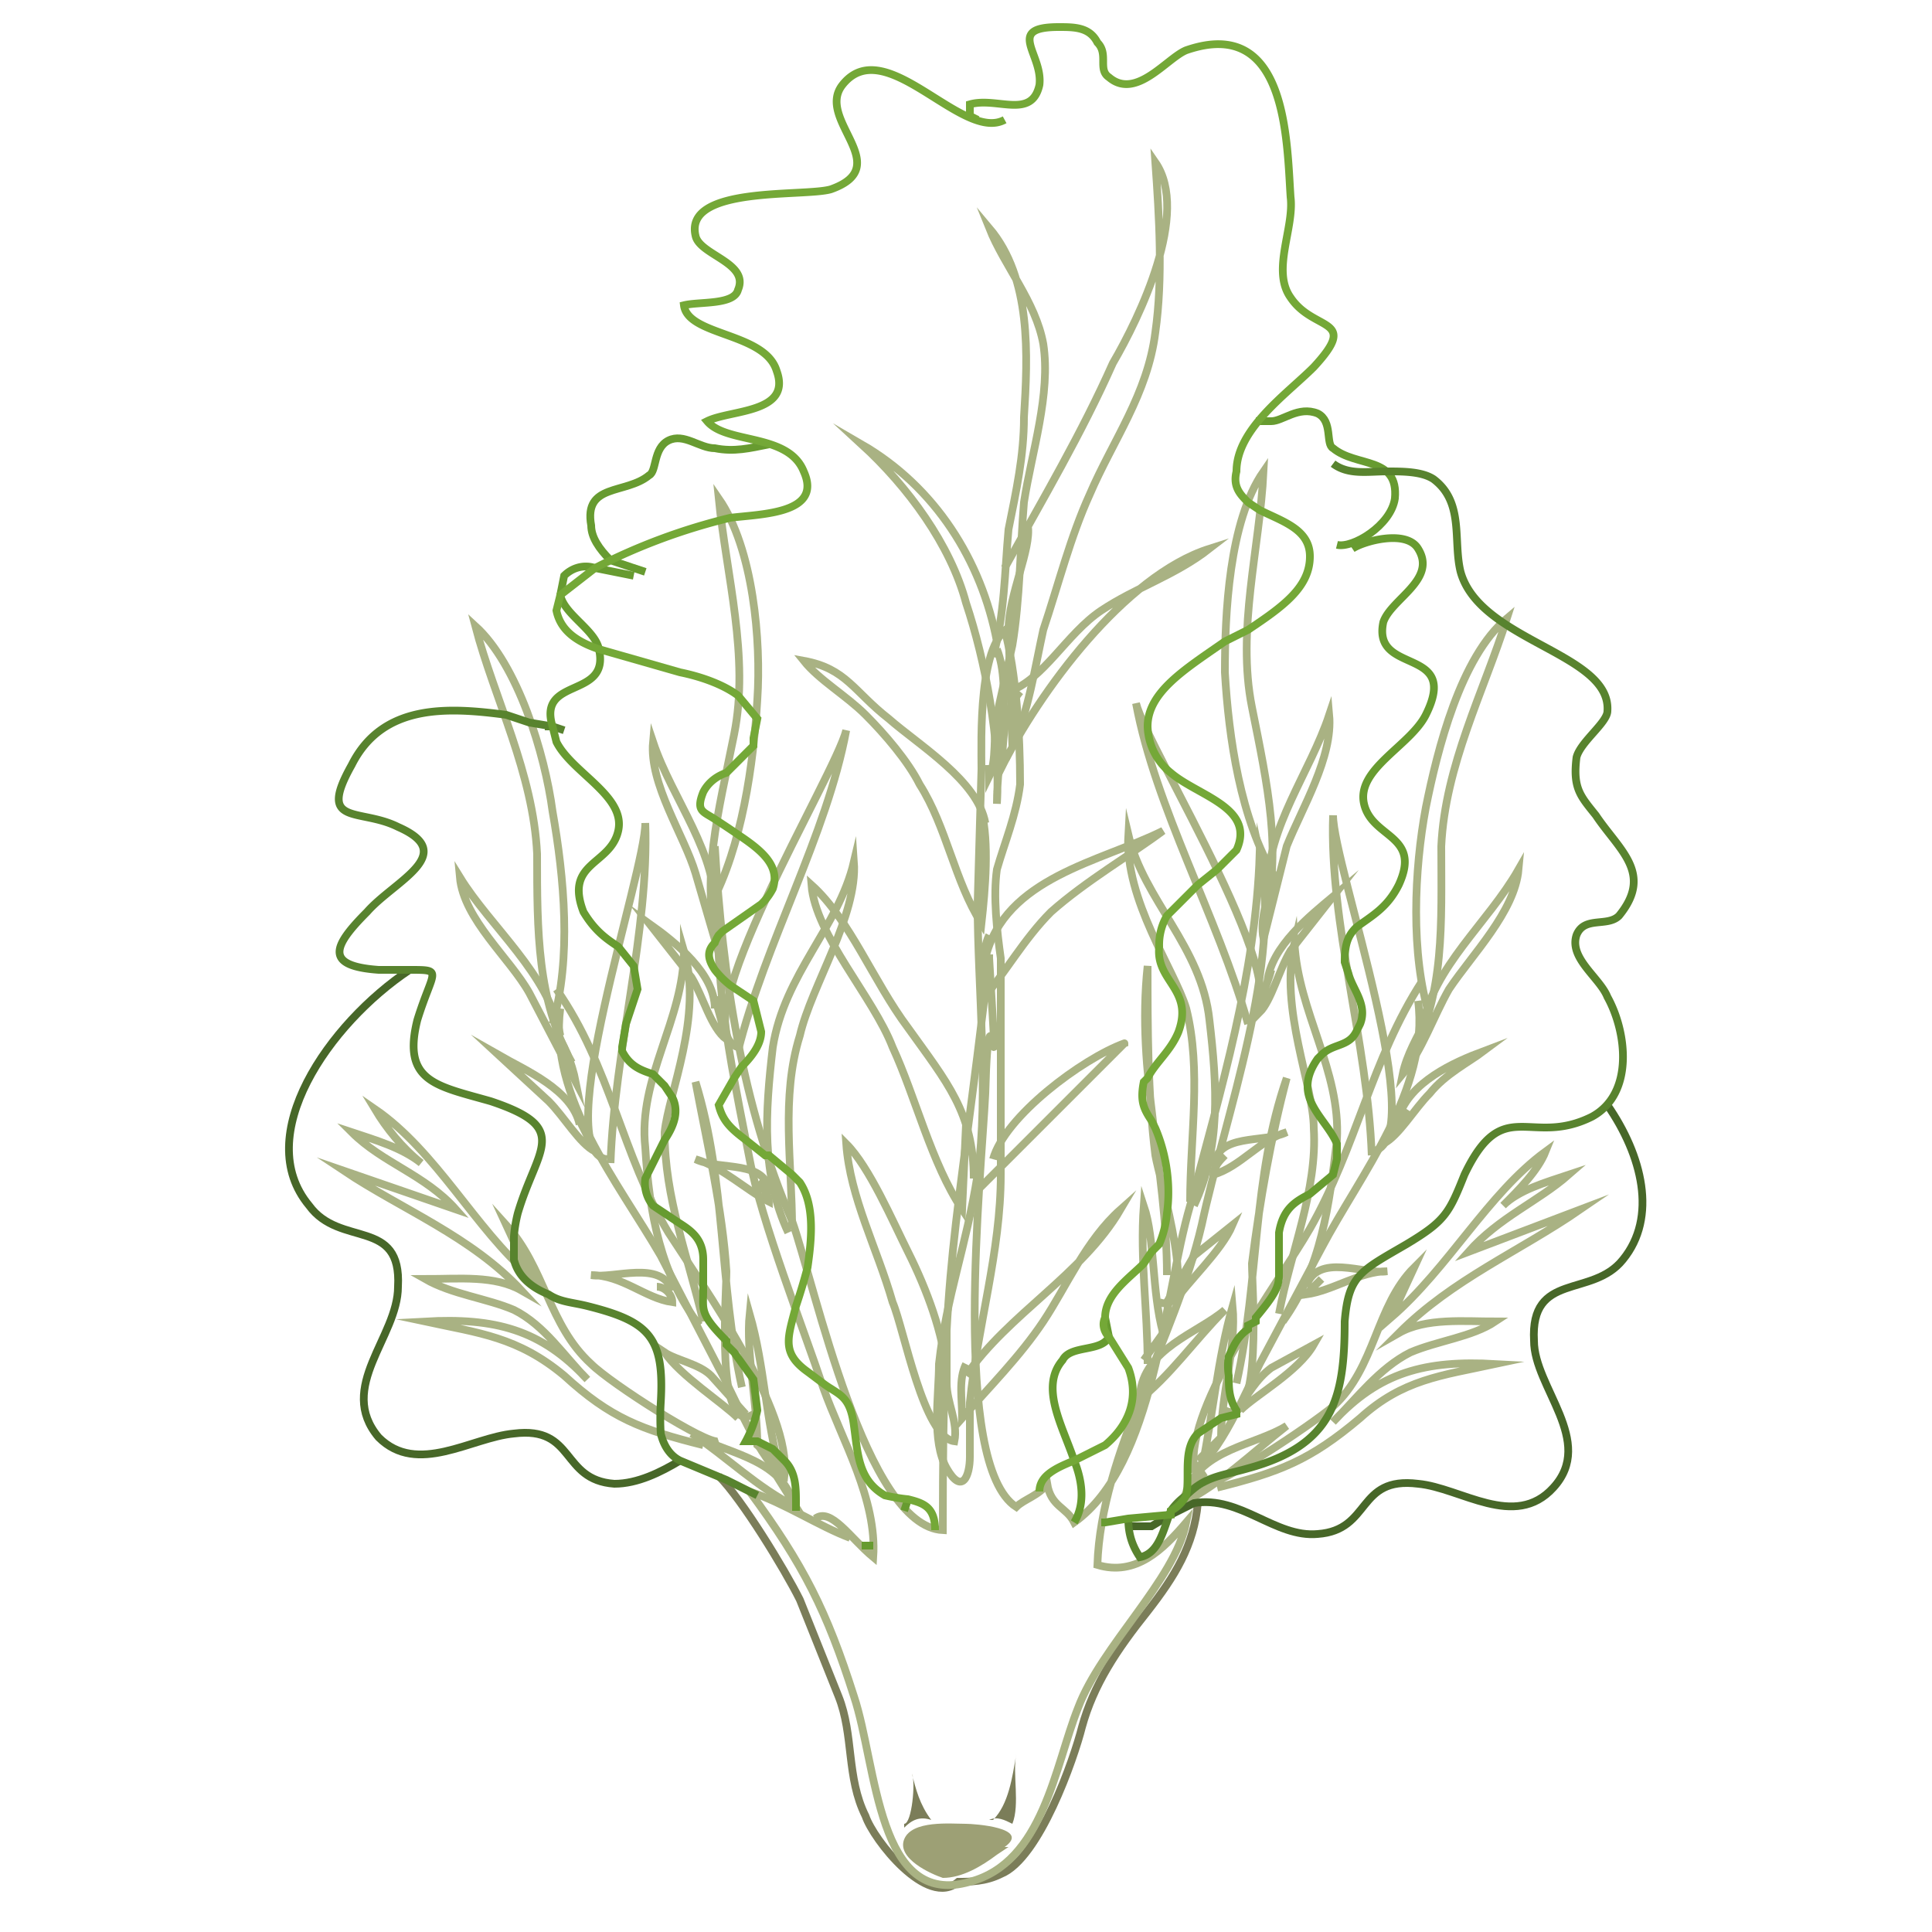<svg xmlns="http://www.w3.org/2000/svg" width="500" height="500" version="1">
  <path fill="none" stroke="#7B7D59" stroke-miterlimit="10" stroke-width="2" d="M186 382c6 6 17 24 21 32l10 25c4 10 2 21 7 31 2 6 16 24 24 17 3 0 7 0 11-2 10-4 19-30 21-38 3-11 9-20 17-30 7-9 12-17 13-28"/>
  <path fill="#9DA075" d="M260 478c7-5-8-6-10-6-4 0-14-1-16 4s7 9 10 10c5 0 10-3 14-6l3-2"/>
  <path fill="#7B7D59" d="M234 472c2 0 3-11 2-13 1 4 2 8 5 12-3-1-5 0-7 2M257 471c4-4 5-11 6-17-1 5 1 13-1 18-2-1-4-2-6-1"/>
  <g>
    <g fill="none" stroke="#A9B283" stroke-miterlimit="10" stroke-width="2">
      <path d="M315 385c16-4 24-7 37-18 11-10 21-11 35-14-18-1-30 2-42 15 6-6 12-14 20-18 7-3 16-4 22-8-8 0-18-1-25 3 14-14 31-21 47-32l-29 11c8-9 18-13 26-20-6 2-13 4-17 8 4-4 9-9 11-14-15 11-25 30-40 43l6-13c-10 10-10 26-21 36-6 5-30 21-33 20M182 374c-16-4-24-7-36-18-12-10-22-11-36-14 18-1 30 2 42 15-6-6-11-14-19-18-7-3-16-4-23-8 9 0 18-1 25 3-13-14-31-21-46-31l29 10c-8-9-19-12-27-20 6 2 13 4 18 8-5-4-9-9-12-14 16 11 26 31 40 43l-6-13c10 11 11 26 22 36 5 5 30 21 33 20M311 380c3-14 4-28 8-42 1 11-3 23-3 34l-6 6M320 358c6-27 4-53 13-79-4 15-7 32-9 48 0 6 3 43-7 38"/>
      <path d="M331 340c3-16 10-32 9-48 0-11-9-31-5-48 1 18 12 33 11 51-2 17-4 33-14 47M355 299c-1-29-11-60-10-88 0 13 26 85 10 87M368 266c3-16 17-27 25-41-1 11-12 22-18 31-4 7-7 16-12 22 1-5 4-10 6-14"/>
      <path d="M370 263c-5-16-4-38-1-54 3-15 9-39 21-49-6 19-16 38-17 59 0 20 1 38-8 55M362 289c3-9 14-14 22-17-4 3-10 6-14 11-4 4-8 11-12 13l6-9M338 333c3-9 15-3 21-4-7 0-14 5-21 6l4-4M320 365c3-4 5-8 9-11l11-6c-4 7-15 13-19 17M307 386c4-11 18-12 26-17-9 7-17 15-27 20 1-4 3-6 6-8"/>
      <path d="M368 254c-13 20-17 43-29 64-8 14-32 45-30 62 6-2 14-21 17-27l16-30c10-19 28-41 25-64M202 381c-4-14-4-27-8-41-1 10 2 23 2 34l7 6M192 359c-6-27-4-53-12-79 3 16 7 33 8 49 0 6-3 43 7 37"/>
      <path d="M182 342c-4-17-10-32-10-49 1-10 10-30 5-47 0 18-12 33-10 51 1 17 4 33 14 46M158 301c1-29 10-60 9-88 0 13-25 85-10 87M145 268c-3-16-18-28-26-41 1 11 13 21 18 30l12 23c-1-5-3-10-6-14"/>
      <path d="M143 265c5-17 3-38 0-55-2-15-9-38-20-48 5 19 15 38 16 59 0 20 0 38 9 54M150 291c-2-9-14-14-21-18l13 12c4 4 8 11 12 13l-5-10M174 334c-3-8-15-3-21-4 8 0 14 6 21 7 0-2-2-4-4-4M193 366l-9-10c-3-3-9-4-12-6 4 6 15 13 19 17M205 388c-4-11-18-12-26-17 9 6 17 14 27 19l-5-8"/>
      <path d="M144 256c14 20 17 43 29 63 9 14 32 46 30 63-6-3-13-21-17-28l-15-29c-11-19-29-41-26-64"/>
      <g>
        <path d="M297 353c0-14-2-27-1-41 3 9 2 22 5 33l-5 7"/>
        <path d="M302 330c0-28-8-52-5-80 0 16 0 33 2 49 1 6 12 42 1 38"/>
        <path d="M308 311c0-17 3-34-1-50-3-10-16-28-15-45 4 17 19 29 21 48 2 17 3 33-4 48M323 265c-8-28-24-56-29-83 3 12 44 77 29 82M328 230c0-16 11-30 16-45 1 11-7 24-11 34l-6 24c-1-5 1-10 2-15"/>
        <path d="M330 227c-9-15-12-36-13-53 0-15 1-39 10-52-1 20-7 41-3 61s8 38 3 55M328 254c1-9 11-17 17-22l-11 14c-3 5-5 13-8 16 0-4 2-7 3-11M314 302c1-9 13-6 19-9-7 2-12 9-19 11 0-2 2-4 3-5M302 337l7-12 10-8c-3 7-12 15-15 20M295 361c1-12 15-16 22-22-8 8-14 17-23 24l4-9"/>
      </g>
      <path d="M205 318c0-17-3-34 2-50 3-13 15-31 14-45-4 17-18 29-21 48-2 17-3 33 4 48M191 272c7-28 23-56 28-83-3 12-43 77-28 82M185 237c1-16-11-30-16-45-1 11 8 24 11 34l7 24-3-15"/>
      <path d="M184 234c8-15 11-36 12-53 1-15-1-39-10-52 2 20 8 41 4 61s-9 38-4 55M185 261c0-9-10-17-17-22l11 14c3 5 5 13 9 16l-3-11M199 309c0-9-13-6-19-9 7 2 13 8 19 11 0-2-2-4-3-5M262 162c-9 3-8 30-8 37l-1 35c0 21 3 49 0 70-3 19-8 31-10 49 0 8-2 20 2 27s6 2 6-3v-14c2-20 8-39 8-59v-56c-1-7-2-16-1-23 2-7 5-14 6-22 0-13-1-29-4-40"/>
      <path d="M211 393c4-3 9 5 15 10 1-15-8-30-13-44-5-15-16-43-19-59-8-40-8-44-9-81 2 34 7 67 20 97 6 17 19 79 39 80 0-73 3-71 12-148 3 50 0-3-1 35-1 21-9 96 8 107 2-2 6-3 8-6 1 6 5 6 7 10 21-15 23-58 30-82 8-30 17-60 18-91 6 28-9 68-15 96-7 30-26 59-27 88 10 3 17-4 23-11-3 15-22 32-28 48-6 15-9 40-28 45-24 7-24-30-30-48-7-22-13-34-27-53 9 3 18 9 26 12"/>
      <path d="M245 355c-1-10-5-21-10-31-4-8-10-22-16-28 1 14 8 27 12 41 3 7 8 35 16 36 1-5-2-10-2-15v-16M250 356c11-16 30-26 40-43-9 8-14 20-20 29s-14 17-21 25c0-5-1-10 1-14M252 305c0-17-7-25-17-39-9-12-15-28-25-37 1 13 16 29 21 42 6 13 10 30 18 42l1-22M257 300c3-11 23-26 34-30 0-1 0-1 0 0l-36 36v-1M257 248h-2c5-21 30-25 46-33-8 6-20 13-29 21-7 7-12 16-18 23 0-4 0-13 2-17M255 213c-2-11-17-20-25-27-9-7-11-13-22-15 4 5 11 9 16 14s11 12 14 18c7 11 9 25 16 36 1-9 2-21 0-29M261 179c9-3 15-15 24-21s19-9 28-16c-22 7-44 37-54 57 1-7 0-14 5-20"/>
      <path d="M258 166c-4-21-16-40-35-51 12 11 23 26 27 41 5 15 9 36 8 52 0-12 4-30 0-40"/>
      <path d="M257 170c3-11 3-22 4-33 2-10 4-19 4-29 1-16 2-36-9-49 4 10 12 19 14 30 2 13-3 28-5 41-1 12-1 25-3 37l-4 18c-1 5 0 12-2 16v-3"/>
      <path d="M260 147c10-18 20-35 28-53 7-12 20-39 11-52 1 14 2 30 0 44-2 16-11 28-17 42-5 11-8 23-12 35-2 9-4 22-8 30l-1-30c0-9 6-21 5-27"/>
    </g>
  </g>
  <g fill="none" stroke-miterlimit="10" stroke-width="2">
    <path stroke="#58832E" d="M143 188h-2"/>
    <path stroke="#679B30" d="M325 109h4c3 0 7-4 12-2 4 2 2 8 4 9 6 5 17 2 16 13-1 7-11 13-15 12M199 115c-5 1-9 2-14 1-4 0-8-4-12-2s-3 8-5 9c-6 5-17 2-15 13 0 3 2 6 5 9l9 3"/>
    <path stroke="#476728" d="M416 286c9 13 13 29 4 40-8 10-24 3-23 21 0 12 16 26 5 38-10 11-24 0-35-1-16-2-12 12-26 13-11 1-20-10-32-8l-6 3-5 3h-6M106 251c-21 14-41 43-26 61 8 11 24 3 23 21 0 13-16 26-5 39 10 10 24 0 35-1 16-2 12 12 26 13 6 0 12-3 17-6"/>
    <path stroke="#58832E" d="M292 393c0 4 1 7 3 10 5-1 6-7 8-12a16 16 0 0 1 4-4c5-5 9-5 16-7 22-6 25-18 25-38 1-12 4-13 16-20 10-6 11-8 15-18 10-21 17-7 33-15 11-6 9-22 4-31-2-5-10-10-8-16 2-5 8-2 11-5 9-11 0-17-6-26-4-5-6-7-5-15 1-4 8-9 8-12 1-15-33-18-38-36-2-8 1-18-7-24-3-2-8-2-12-2-5 0-10 1-14-2M146 189l-3-1-6-1-6-2c-15-2-32-3-40 13-9 16 2 11 12 16 16 7-1 14-8 22-9 9-11 14 3 15h8c9 0 6 0 2 13-4 16 5 17 19 21 21 7 12 12 7 29a37 37 0 0 0-1 6v6c1 4 4 7 9 9 3 2 6 2 10 3 16 4 20 8 19 25a68 68 0 0 0 0 8c1 4 3 6 5 7l12 5 8 4"/>
    <path stroke="#679B30" d="M286 341l1 5c-2 4-10 2-12 6-6 7 0 17 3 26 2 5 3 11 0 16M285 394h1l6-1 11-1v-1a9 9 0 0 0 4-4c1-5-1-12 3-16l3-2 3-2 4-1v-1c-2-3-2-6-2-9a15 15 0 0 1 0-5c1-2 2-5 5-7v-1l2-1v-1c5-6 6-8 6-11v-11c1-6 4-8 8-10l6-5 1-4v-4c-3-7-12-12-5-22l1-1c3-3 7-2 9-6l1-2c2-5-2-9-3-13l-1-3c0-5 1-7 3-9 4-3 8-5 11-11 6-13-7-12-9-21s12-15 16-23c9-18-14-10-11-24 2-6 14-11 9-19-3-5-14-2-17 0M235 388l-1 3M164 149l-10-2c-3-1-6 0-8 2l-1 5c1 5 9 9 10 14 3 13-16 7-12 20l1 4c4 8 18 14 16 23s-14 8-9 21c3 5 6 7 9 9l4 5 1 6-3 9-1 6v1c2 4 5 5 8 6l3 3 2 3c2 4 0 8-2 11l-5 10a9 9 0 0 0 2 7l6 4c3 2 7 4 7 10v8c0 5-1 6 6 13v1l2 2 5 7 1 8a31 31 0 0 1-3 8h3l4 2 3 3c3 3 3 7 3 11v2M226 400h-3"/>
    <path stroke="#74A837" d="M253 31l-2-1v-3c7-2 16 4 18-5 1-8-9-15 5-15 4 0 8 0 10 4 3 3 0 7 3 9 7 6 15-5 20-7 26-9 26 23 27 38 1 8-5 19 0 26 6 9 18 5 6 18-7 7-20 16-20 27-1 4 1 6 3 8l3 2c6 3 13 5 13 12 0 8-7 13-16 19l-6 3c-10 7-20 13-20 22a16 16 0 0 0 6 12c7 6 22 9 17 20l-5 5-5 4-8 8a15 15 0 0 0-2 8c-1 9 9 11 5 22-2 5-6 8-8 12l-1 1c-1 5 0 7 2 10l1 2c3 7 4 15 3 22a26 26 0 0 1-2 8l-2 2-2 3c-4 4-10 8-10 14-1 2 0 4 1 5l5 8c3 8 0 15-6 20l-8 4c-5 2-9 4-9 8"/>
    <path stroke="#74A837" d="M242 396c0-6-3-7-7-8a45 45 0 0 1-6-1c-7-4-7-11-8-18-1-8-4-8-8-11l-4-3c-7-5-5-9-3-17a157 157 0 0 0 3-10c1-7 2-16-2-22l-2-2-6-5h-1l-5-4c-4-3-6-5-7-9l4-7 2-3c3-3 5-6 5-9l-2-8-6-4a23 23 0 0 1-4-4c-2-3-2-5 0-7a9 9 0 0 1 1-2l1-1 10-7a15 15 0 0 0 3-4c2-6-3-10-9-14a249 249 0 0 0-6-4c-3-2-5-2-3-7 1-2 3-4 6-5l7-7v-2l1-5-5-6c-4-3-10-5-15-6l-21-6c-6-2-10-5-11-10l1-4 9-7a157 157 0 0 1 35-13c8-1 24-1 19-12-4-10-20-7-25-13 6-3 22-2 18-13-3-10-23-9-24-17 4-1 13 0 14-4 3-7-10-9-11-14-3-13 28-10 35-12 17-6-4-18 3-27 11-14 31 15 42 9"/>
  </g>
</svg>
